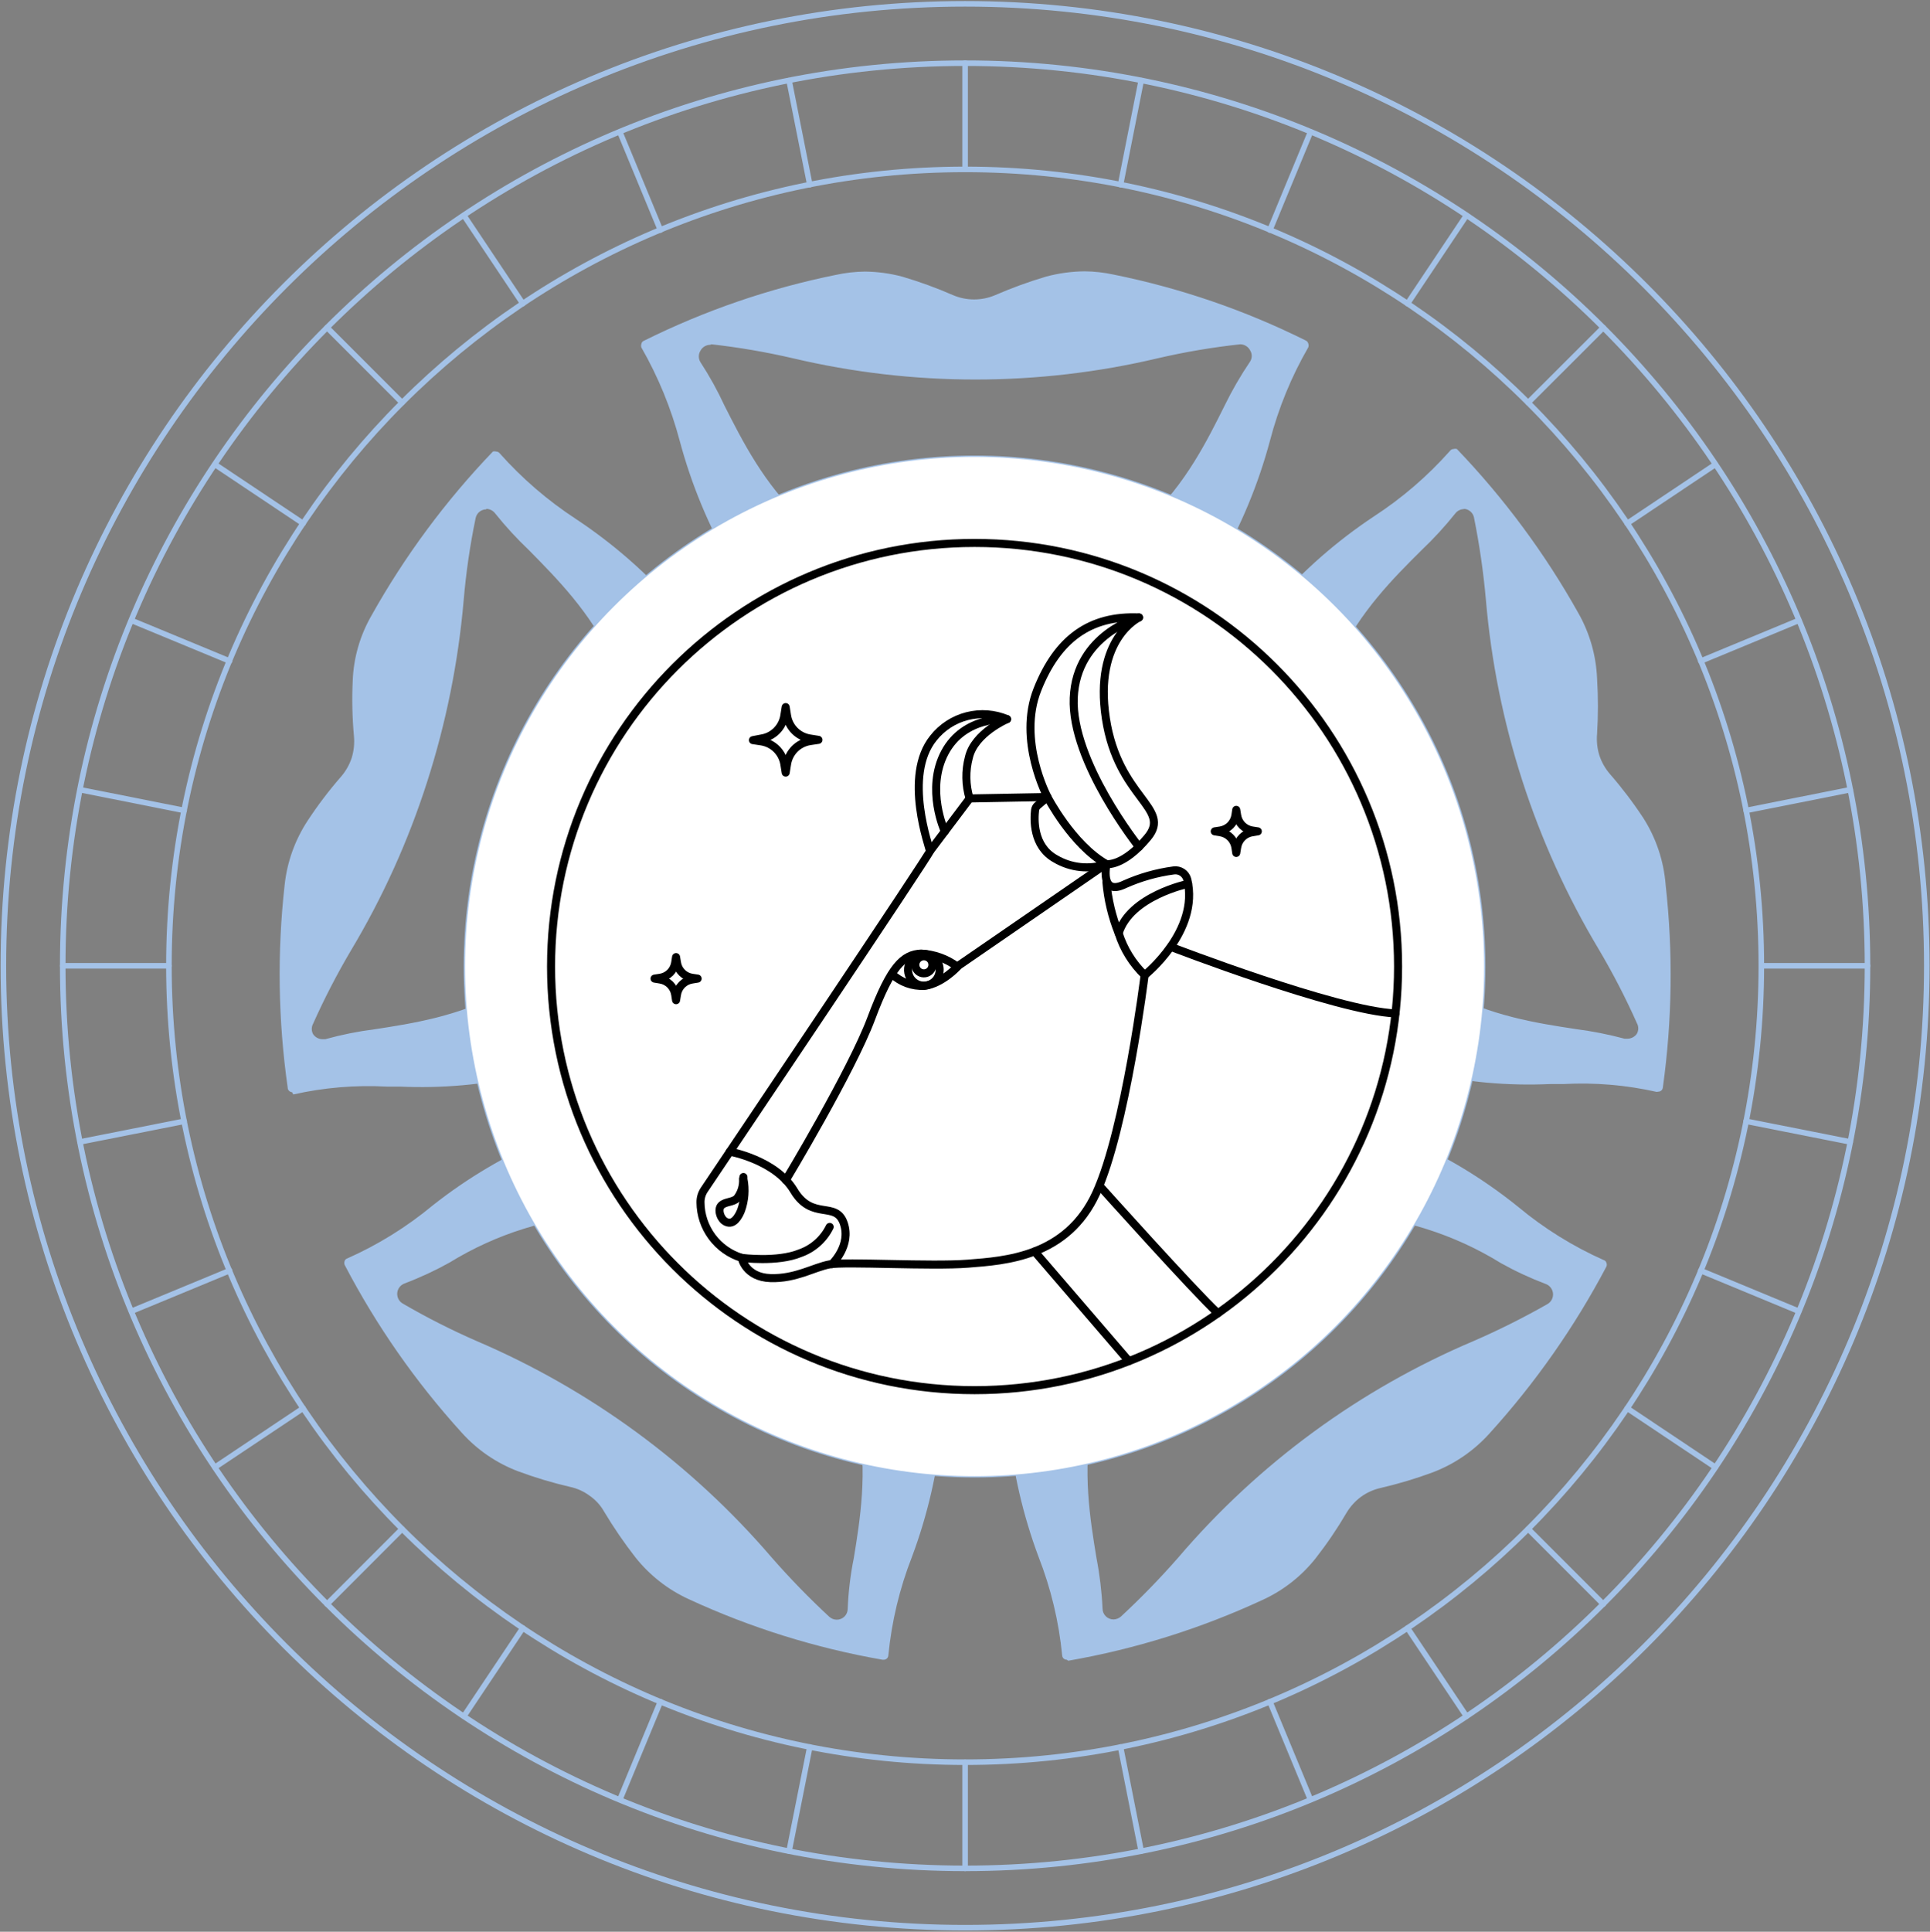 <?xml version="1.0" encoding="UTF-8"?> <svg xmlns="http://www.w3.org/2000/svg" width="1513" height="1514" viewBox="0 0 1513 1514" fill="none"><rect x="0" y="0" width="1513" height="1514" fill="#808080" stroke="none"/><path d="M764.428 545.501C726.504 544.827 689.3 535.074 655.938 517.068C622.579 499.062 594.042 473.328 572.724 442.03C555.33 411.778 541.946 379.4 532.911 345.709C526.138 320.077 516.033 295.44 502.852 272.425C502.484 271.465 502.484 270.405 502.852 269.445C502.932 268.904 503.161 268.395 503.512 267.975C503.863 267.554 504.323 267.239 504.843 267.062C552.525 243.346 603.122 225.985 655.337 215.426C662.859 213.783 670.53 212.918 678.23 212.844C688.046 212.955 697.809 214.29 707.295 216.816C720.857 220.814 734.155 225.656 747.11 231.314C752.331 233.543 757.952 234.692 763.632 234.692C769.309 234.692 774.93 233.543 780.155 231.314C793.116 225.679 806.414 220.837 819.967 216.816C829.835 214.15 840.004 212.749 850.226 212.646C857.926 212.719 865.597 213.584 873.119 215.227C925.334 225.786 975.935 243.147 1023.62 266.864C1024.1 267.086 1024.54 267.416 1024.88 267.829C1025.23 268.241 1025.47 268.726 1025.61 269.247C1025.97 270.206 1025.97 271.267 1025.61 272.226C1012.34 295.2 1002.23 319.849 995.547 345.51C986.51 379.202 973.126 411.58 955.732 441.832C934.414 473.13 905.877 498.864 872.518 516.87C839.156 534.876 801.952 544.626 764.029 545.304L764.428 545.501ZM556.799 270.24C555.191 270.247 553.617 270.695 552.247 271.536C550.878 272.377 549.765 273.578 549.036 275.006C548.247 276.328 547.831 277.838 547.831 279.376C547.831 280.914 548.247 282.423 549.036 283.745C556.162 294.658 562.482 306.075 567.948 317.904C595.818 372.917 637.023 455.138 764.428 455.138C891.83 455.138 932.84 372.52 960.112 317.706C965.934 305.804 972.588 294.323 980.018 283.348C980.85 282.041 981.292 280.526 981.292 278.978C981.292 277.431 980.85 275.915 980.018 274.609C979.289 273.18 978.176 271.98 976.807 271.139C975.437 270.298 973.862 269.85 972.255 269.843C950.554 272.191 929.018 275.839 907.755 280.766C813.639 303.01 715.612 303.01 621.497 280.766C600.492 275.904 579.223 272.257 557.796 269.843L556.799 270.24Z" fill="#A4C2E7"></path><path d="M228.919 855.989C228.004 855.939 227.143 855.538 226.513 854.873C225.884 854.209 225.534 853.33 225.535 852.415C218.024 799.766 217.222 746.382 223.146 693.535C225.074 675.52 231.284 658.225 241.261 643.089C249.165 631.06 257.877 619.583 267.339 608.731C271.067 604.427 273.908 599.432 275.7 594.033C277.383 588.574 277.991 582.842 277.492 577.153C276.164 562.761 275.831 548.296 276.497 533.858C277.123 515.769 282.18 498.108 291.228 482.42C317.357 435.737 349.332 392.558 386.382 353.925C387.223 353.651 388.129 353.651 388.97 353.925C389.512 353.917 390.048 354.039 390.533 354.281C391.018 354.523 391.438 354.877 391.757 355.315C409.296 375.021 429.378 392.317 451.477 406.753C480.56 426.01 506.937 449.052 529.91 475.27C552.945 505.633 568.435 541.011 575.115 578.502C581.792 615.993 579.469 654.53 568.329 690.952C556.193 726.903 535.625 759.445 508.342 785.87C481.058 812.296 447.845 831.841 411.465 842.883C379.36 850.175 346.416 853.113 313.523 851.619H303.171C278.585 850.296 253.933 852.369 229.915 857.776L228.919 855.989ZM381.206 399.206C379.221 399.217 377.301 399.917 375.776 401.185C374.251 402.453 373.215 404.211 372.846 406.157C368.448 427.401 365.324 448.888 363.489 470.504C359.291 518.888 349.676 566.65 334.823 612.9C320.05 659.061 300.011 703.373 275.103 744.97C264.128 763.525 254.225 782.688 245.442 802.368C244.762 803.615 244.406 805.017 244.406 806.439C244.406 807.86 244.762 809.258 245.442 810.509C246.233 811.693 247.296 812.671 248.543 813.362C249.789 814.053 251.183 814.438 252.608 814.48H254.997C267.599 810.976 280.44 808.386 293.417 806.735C353.138 797.6 444.311 783.699 483.527 661.559C522.744 539.419 457.847 475.072 414.65 431.181C405.176 422.196 396.33 412.574 388.174 402.383C387.36 401.3 386.31 400.415 385.103 399.796C383.896 399.177 382.563 398.839 381.206 398.809V399.206Z" fill="#A4C2E7"></path><path d="M691.829 1300.82C639.343 1291.66 588.284 1275.7 539.939 1253.36C523.608 1245.88 509.282 1234.65 498.134 1220.59C489.252 1209.18 481.075 1197.24 473.649 1184.84C470.856 1179.87 466.978 1175.59 462.302 1172.33C457.748 1168.94 452.522 1166.57 446.974 1165.37C433.055 1162.15 419.358 1158.04 405.966 1153.06C389.1 1146.64 374.016 1136.29 361.972 1122.87C325.876 1083.14 295.034 1038.96 270.202 991.4C269.802 990.38 269.802 989.245 270.202 988.221C270.378 987.741 270.67 987.307 271.051 986.961C271.433 986.616 271.893 986.366 272.392 986.237C296.569 975.478 319.144 961.444 339.477 944.531C366.54 923.206 396.331 905.573 428.063 892.099C453.192 882.951 479.746 878.312 506.495 878.397C555.565 877.973 603.532 892.908 643.654 921.094C674.009 944.143 698.437 974.066 714.913 1008.39C731.39 1042.72 739.443 1080.46 738.41 1118.51C735.043 1153.27 727.148 1187.46 714.92 1220.19C705.213 1244.97 698.985 1270.97 696.407 1297.44C696.354 1298.36 695.955 1299.22 695.288 1299.85C694.621 1300.47 693.74 1300.82 692.823 1300.82H691.829ZM473.649 951.681C430.78 953.985 389.171 966.955 352.616 989.416C341.228 995.773 329.385 1001.28 317.182 1005.9C315.626 1006.46 314.259 1007.44 313.241 1008.74C312.223 1010.04 311.594 1011.6 311.427 1013.24C311.261 1014.88 311.563 1016.54 312.3 1018.02C313.036 1019.49 314.177 1020.73 315.589 1021.59C334.313 1032.49 353.655 1042.31 373.518 1050.98C462.734 1089.1 541.953 1147.2 605.034 1220.78C619.276 1237.05 634.36 1252.56 650.222 1267.26C651.816 1268.66 653.869 1269.44 655.995 1269.44C658.266 1269.44 660.444 1268.54 662.048 1266.94C663.652 1265.34 664.557 1263.17 664.557 1260.9C665.085 1247.55 666.682 1234.27 669.332 1221.18C679.089 1161.6 694.017 1069.45 591.099 993.983C557.615 967.489 516.374 952.636 473.649 951.681Z" fill="#A4C2E7"></path><path d="M836.25 1300.81C835.332 1300.81 834.451 1300.47 833.784 1299.84C833.117 1299.21 832.718 1298.35 832.665 1297.44C830.091 1270.96 823.859 1244.96 814.152 1220.18C801.927 1187.45 794.029 1153.27 790.662 1118.5C789.629 1080.45 797.686 1042.71 814.162 1008.38C830.639 974.057 855.063 944.134 885.418 921.088C925.223 892.774 972.897 877.569 1021.78 877.592C1048.98 877.621 1075.95 882.531 1101.41 892.089C1133.29 905.982 1163.15 924.082 1190.19 945.911C1210.52 962.827 1233.1 976.86 1257.28 987.617C1257.76 987.742 1258.19 987.992 1258.54 988.34C1258.89 988.689 1259.15 989.127 1259.27 989.604C1259.51 990.098 1259.64 990.64 1259.64 991.193C1259.64 991.743 1259.51 992.289 1259.27 992.783C1234.32 1040.09 1203.48 1084.06 1167.5 1123.66C1155.42 1137.04 1140.35 1147.38 1123.5 1153.85C1110.11 1158.82 1096.42 1162.93 1082.5 1166.16C1076.9 1167.39 1071.62 1169.76 1066.97 1173.11C1062.39 1176.49 1058.53 1180.74 1055.62 1185.62C1048.33 1198.06 1040.22 1210.01 1031.34 1221.37C1020.16 1235.48 1005.76 1246.72 989.333 1254.14C940.997 1276.51 889.933 1292.47 837.444 1301.61L836.25 1300.81ZM1055.23 951.274C1012.47 952.228 971.203 967.16 937.775 993.773C834.857 1069.24 849.587 1160.4 859.542 1220.98C862.087 1234.08 863.684 1247.36 864.318 1260.69C864.318 1262.96 865.219 1265.13 866.826 1266.73C868.43 1268.33 870.609 1269.24 872.879 1269.24C874.998 1269.2 877.038 1268.42 878.652 1267.05C894.449 1252.42 909.463 1236.97 923.642 1220.78C986.594 1146.97 1065.93 1088.83 1155.36 1050.97C1175.17 1042.35 1194.51 1032.67 1213.28 1021.98C1214.7 1021.12 1215.84 1019.88 1216.57 1018.4C1217.31 1016.92 1217.61 1015.27 1217.45 1013.63C1217.28 1011.99 1216.65 1010.43 1215.63 1009.13C1214.61 1007.83 1213.25 1006.84 1211.69 1006.29C1199.63 1001.73 1187.91 996.29 1176.66 990.002C1140.01 967.331 1098.27 954.156 1055.23 951.672V951.274Z" fill="#A4C2E7"></path><path d="M1298.79 855.783C1274.77 850.364 1250.12 848.291 1225.53 849.627H1215.18C1182.28 851.121 1149.34 848.182 1117.24 840.887C1080.85 829.848 1047.64 810.303 1020.36 783.878C993.076 757.452 972.51 724.91 960.371 688.956C949.234 652.534 946.908 614 953.588 576.506C960.265 539.016 975.758 503.638 998.793 473.276C1021.69 447.061 1048 424.018 1077.03 404.758C1099.16 390.365 1119.24 373.063 1136.75 353.321C1137.06 352.883 1137.48 352.528 1137.97 352.286C1138.45 352.044 1138.99 351.922 1139.53 351.93C1140.37 351.657 1141.28 351.657 1142.12 351.93C1179.17 390.564 1211.14 433.742 1237.28 480.425C1246.23 496.154 1251.28 513.791 1252.01 531.863C1252.9 546.281 1252.9 560.742 1252.01 575.157C1251.51 580.85 1252.11 586.581 1253.8 592.04C1255.59 597.44 1258.43 602.431 1262.16 606.735C1271.62 617.587 1280.33 629.067 1288.24 641.094C1298.31 656.868 1304.32 674.876 1305.76 693.526C1311.65 746.37 1310.91 799.741 1303.56 852.407C1303.47 853.282 1303.05 854.095 1302.38 854.681C1301.72 855.267 1300.87 855.589 1299.98 855.582L1298.79 855.783ZM1147.69 398.999C1146.33 399.014 1145 399.345 1143.79 399.965C1142.58 400.586 1141.53 401.479 1140.73 402.573C1132.69 412.624 1123.98 422.113 1114.65 430.974C1071.05 474.269 1005.76 539.211 1044.97 661.353C1084.19 783.493 1175.17 797.395 1235.29 806.529C1248.18 808.2 1260.95 810.721 1273.51 814.077H1276.09C1277.52 814.031 1278.91 813.646 1280.16 812.955C1281.4 812.264 1282.47 811.287 1283.26 810.106C1283.94 808.855 1284.3 807.454 1284.3 806.032C1284.3 804.611 1283.94 803.212 1283.26 801.962C1274.42 782.14 1264.46 762.845 1253.4 744.169C1203.36 660.576 1173.07 566.714 1164.81 469.701C1162.88 448.097 1159.76 426.615 1155.46 405.354C1155.04 403.577 1154.05 401.982 1152.66 400.802C1151.26 399.623 1149.52 398.921 1147.69 398.8V398.999Z" fill="#A4C2E7"></path><circle cx="763.998" cy="757.533" r="399.971" fill="white" stroke="#A4C2E7"></circle><path d="M756.573 1510.84C1172.95 1510.84 1510.49 1173.3 1510.49 756.92C1510.49 340.541 1172.95 3 756.573 3C340.195 3 2.654 340.541 2.654 756.92C2.654 1173.3 340.195 1510.84 756.573 1510.84Z" stroke="#A4C2E7" stroke-width="4.353" stroke-linecap="round" stroke-linejoin="round"></path><path d="M756.587 1464.35C1147.28 1464.35 1464.01 1147.63 1464.01 756.933C1464.01 366.236 1147.28 49.514 756.587 49.514C365.89 49.514 49.167 366.236 49.167 756.933C49.167 1147.63 365.89 1464.35 756.587 1464.35Z" stroke="#A4C2E7" stroke-width="4.353" stroke-linecap="round" stroke-linejoin="round"></path><path d="M756.585 132.74V49.576" stroke="#A4C2E7" stroke-width="4.353" stroke-linecap="round" stroke-linejoin="round"></path><path d="M756.585 1464.38V1381.21" stroke="#A4C2E7" stroke-width="4.353" stroke-linecap="round" stroke-linejoin="round"></path><path d="M1380.87 756.932H1464.03" stroke="#A4C2E7" stroke-width="4.353" stroke-linecap="round" stroke-linejoin="round"></path><path d="M49.229 756.932H132.394" stroke="#A4C2E7" stroke-width="4.353" stroke-linecap="round" stroke-linejoin="round"></path><path d="M1198 315.565L1256.87 256.769" stroke="#A4C2E7" stroke-width="4.353" stroke-linecap="round" stroke-linejoin="round"></path><path d="M256.422 1257.22L315.219 1198.35" stroke="#A4C2E7" stroke-width="4.353" stroke-linecap="round" stroke-linejoin="round"></path><path d="M1198 1198.35L1256.87 1257.22" stroke="#A4C2E7" stroke-width="4.353" stroke-linecap="round" stroke-linejoin="round"></path><path d="M256.422 256.769L315.219 315.565" stroke="#A4C2E7" stroke-width="4.353" stroke-linecap="round" stroke-linejoin="round"></path><path d="M517.743 180.324L485.923 103.419" stroke="#A4C2E7" stroke-width="4.353" stroke-linecap="round" stroke-linejoin="round"></path><path d="M1027.34 1410.47L995.517 1333.64" stroke="#A4C2E7" stroke-width="4.353" stroke-linecap="round" stroke-linejoin="round"></path><path d="M1333.3 518.09L1410.13 486.27" stroke="#A4C2E7" stroke-width="4.353" stroke-linecap="round" stroke-linejoin="round"></path><path d="M103.073 1027.68L179.977 995.863" stroke="#A4C2E7" stroke-width="4.353" stroke-linecap="round" stroke-linejoin="round"></path><path d="M995.517 180.324L1027.34 103.419" stroke="#A4C2E7" stroke-width="4.353" stroke-linecap="round" stroke-linejoin="round"></path><path d="M485.923 1410.47L517.743 1333.64" stroke="#A4C2E7" stroke-width="4.353" stroke-linecap="round" stroke-linejoin="round"></path><path d="M1333.3 995.863L1410.13 1027.68" stroke="#A4C2E7" stroke-width="4.353" stroke-linecap="round" stroke-linejoin="round"></path><path d="M103.073 486.27L179.977 518.09" stroke="#A4C2E7" stroke-width="4.353" stroke-linecap="round" stroke-linejoin="round"></path><path d="M634.849 144.736L618.604 63.136" stroke="#A4C2E7" stroke-width="4.353" stroke-linecap="round" stroke-linejoin="round"></path><path d="M894.615 1450.82L878.444 1369.22" stroke="#A4C2E7" stroke-width="4.353" stroke-linecap="round" stroke-linejoin="round"></path><path d="M1368.88 635.196L1450.47 618.951" stroke="#A4C2E7" stroke-width="4.353" stroke-linecap="round" stroke-linejoin="round"></path><path d="M62.79 894.961L144.389 878.79" stroke="#A4C2E7" stroke-width="4.353" stroke-linecap="round" stroke-linejoin="round"></path><path d="M1103.4 237.966L1149.6 168.811" stroke="#A4C2E7" stroke-width="4.353" stroke-linecap="round" stroke-linejoin="round"></path><path d="M363.666 1345.11L409.868 1275.96" stroke="#A4C2E7" stroke-width="4.353" stroke-linecap="round" stroke-linejoin="round"></path><path d="M1275.61 1103.75L1344.76 1149.95" stroke="#A4C2E7" stroke-width="4.353" stroke-linecap="round" stroke-linejoin="round"></path><path d="M168.465 364.012L237.619 410.215" stroke="#A4C2E7" stroke-width="4.353" stroke-linecap="round" stroke-linejoin="round"></path><path d="M409.868 237.966L363.666 168.811" stroke="#A4C2E7" stroke-width="4.353" stroke-linecap="round" stroke-linejoin="round"></path><path d="M1149.6 1345.11L1103.4 1275.96" stroke="#A4C2E7" stroke-width="4.353" stroke-linecap="round" stroke-linejoin="round"></path><path d="M1275.61 410.215L1344.76 364.012" stroke="#A4C2E7" stroke-width="4.353" stroke-linecap="round" stroke-linejoin="round"></path><path d="M168.465 1149.95L237.619 1103.75" stroke="#A4C2E7" stroke-width="4.353" stroke-linecap="round" stroke-linejoin="round"></path><path d="M878.444 144.736L894.615 63.136" stroke="#A4C2E7" stroke-width="4.353" stroke-linecap="round" stroke-linejoin="round"></path><path d="M618.604 1450.82L634.849 1369.22" stroke="#A4C2E7" stroke-width="4.353" stroke-linecap="round" stroke-linejoin="round"></path><path d="M1368.88 878.79L1450.47 894.961" stroke="#A4C2E7" stroke-width="4.353" stroke-linecap="round" stroke-linejoin="round"></path><path d="M62.79 618.951L144.389 635.196" stroke="#A4C2E7" stroke-width="4.353" stroke-linecap="round" stroke-linejoin="round"></path><path d="M756.599 1381.13C1101.32 1381.13 1380.78 1101.67 1380.78 756.945C1380.78 412.22 1101.32 132.765 756.599 132.765C411.873 132.765 132.418 412.22 132.418 756.945C132.418 1101.67 411.873 1381.13 756.599 1381.13Z" stroke="#A4C2E7" stroke-width="4.353" stroke-linecap="round" stroke-linejoin="round"></path><path d="M764 1089.54C947.358 1089.54 1096 940.894 1096 757.535C1096 574.177 947.358 425.535 764 425.535C580.641 425.535 432 574.177 432 757.535C432 940.894 580.641 1089.54 764 1089.54Z" stroke="black" stroke-width="6.31" stroke-linecap="round" stroke-linejoin="round"></path><path d="M867.372 677.252C867.372 677.252 880.487 679.484 899.684 656.324C918.882 633.164 876.524 625.741 866.925 563.069C857.326 500.397 892.932 483.934 892.932 483.934C854.48 482.26 829.032 500.676 813.238 540.467C797.445 580.258 821.163 624.681 821.163 624.681L760.109 625.797C756.914 615.327 756.72 604.171 759.551 593.596C764.072 574.398 789.464 563.628 789.464 563.628C779.565 559.446 768.569 558.623 758.158 561.283C747.747 563.944 738.494 569.942 731.815 578.361C707.539 608.274 729.025 664.807 729.025 667.095C729.025 669.383 574.995 898.418 552.114 932.461C550.144 935.374 549.112 938.821 549.156 942.338C549.219 952.086 552.385 961.56 558.195 969.387C564.005 977.214 572.157 982.987 581.469 985.868C581.469 985.868 584.315 1001.1 604.071 1001.72C623.827 1002.33 638.002 993.235 650.447 990.947C662.893 988.659 730.141 992.677 758.937 990.389C787.734 988.101 836.398 985.31 859.391 934.972C882.384 884.633 897.285 764.312 897.285 764.312C897.285 764.312 940.48 729.99 930.769 689.418C930.197 687.09 928.775 685.06 926.782 683.727C924.788 682.395 922.369 681.857 919.998 682.219C906.764 683.993 893.852 687.658 881.659 693.101C861.903 702.7 867.428 677.252 867.428 677.252" stroke="black" stroke-width="6.31" stroke-linecap="round" stroke-linejoin="round"></path><path d="M931.356 692.727C931.356 692.727 885.817 702.214 876.943 731.457C871.76 718.616 868.525 705.073 867.344 691.276" stroke="black" stroke-width="6.31" stroke-linecap="round" stroke-linejoin="round"></path><path d="M867.369 677.274C840.469 662.038 821.16 624.703 821.16 624.703L813.347 631.344C812.314 632.228 811.639 633.458 811.449 634.804C810.612 641.669 809.44 663.155 827.355 673.088C833.33 676.626 839.998 678.832 846.904 679.554C853.81 680.276 860.791 679.499 867.369 677.274Z" stroke="black" stroke-width="6.31" stroke-linecap="round" stroke-linejoin="round"></path><path d="M760.088 625.874L729.003 667.115" stroke="black" stroke-width="6.31" stroke-linecap="round" stroke-linejoin="round"></path><path d="M892.904 483.967C892.904 483.967 843.849 496.97 841.729 546.974C839.608 596.978 892.904 663.78 892.904 663.78" stroke="black" stroke-width="6.31" stroke-linecap="round" stroke-linejoin="round"></path><path d="M789.457 563.643C789.457 563.643 755.972 560.965 740.681 589.817C725.39 618.67 740.681 651.596 740.681 651.596" stroke="black" stroke-width="6.31" stroke-linecap="round" stroke-linejoin="round"></path><path d="M581.458 985.868C581.458 985.868 609.362 989.551 627.276 982.185C637.392 978.613 645.707 971.221 650.437 961.592" stroke="black" stroke-width="6.31" stroke-linecap="round" stroke-linejoin="round"></path><path d="M582.524 923.834C582.878 929.323 581.232 934.755 577.892 939.125C574.599 942.473 568.851 941.58 565.558 944.706C562.266 947.831 564.833 955.867 569.297 957.709C575.213 960.443 579.175 953.133 580.961 948.668C583.8 940.765 584.436 932.238 582.803 924.001C582.803 923.499 582.803 922.996 582.803 922.494" stroke="black" stroke-width="6.31" stroke-linecap="round" stroke-linejoin="round"></path><path d="M572.124 902.602C572.124 902.602 608.008 909.019 622.351 933.017C636.693 957.014 655.166 940.886 661.416 958.577C667.666 976.268 652.208 990.722 652.208 990.722" stroke="black" stroke-width="6.31" stroke-linecap="round" stroke-linejoin="round"></path><path d="M616.042 924.956C616.042 924.956 667.664 839.236 683.011 798.217C698.358 757.198 708.18 747.99 722.076 747.376C732.302 747.903 742.144 751.436 750.37 757.533L866.953 677.282" stroke="black" stroke-width="6.31" stroke-linecap="round" stroke-linejoin="round"></path><path d="M699.263 763.42C702.639 766.584 706.617 769.034 710.961 770.626C715.304 772.218 719.924 772.918 724.544 772.685C738.552 771.01 750.774 757.505 750.774 757.505" stroke="black" stroke-width="6.31" stroke-linecap="round" stroke-linejoin="round"></path><path d="M917.781 742.08C917.781 742.08 1047.81 792.307 1093.97 794.26" stroke="black" stroke-width="6.31" stroke-linecap="round" stroke-linejoin="round"></path><path d="M811.055 980.865L884.944 1066.75" stroke="black" stroke-width="6.31" stroke-linecap="round" stroke-linejoin="round"></path><path d="M736.643 760.124C736.643 762.577 735.915 764.974 734.551 767.013C733.188 769.051 731.249 770.639 728.982 771.575C726.715 772.511 724.221 772.753 721.816 772.271C719.412 771.788 717.204 770.603 715.474 768.864C713.743 767.126 712.568 764.913 712.096 762.506C711.624 760.099 711.878 757.607 712.824 755.344C713.77 753.081 715.367 751.15 717.412 749.795C719.456 748.441 721.857 747.723 724.31 747.735C725.934 747.734 727.543 748.055 729.043 748.679C730.543 749.302 731.905 750.215 733.051 751.367C734.197 752.518 735.104 753.884 735.721 755.387C736.337 756.89 736.651 758.499 736.643 760.124Z" stroke="black" stroke-width="6.31" stroke-linecap="round" stroke-linejoin="round"></path><path d="M730.974 756.176C730.974 757.503 730.58 758.8 729.841 759.902C729.103 761.005 728.054 761.863 726.827 762.368C725.6 762.873 724.251 763.003 722.95 762.74C721.65 762.477 720.456 761.833 719.522 760.891C718.588 759.949 717.954 758.75 717.702 757.448C717.45 756.145 717.591 754.797 718.106 753.574C718.622 752.351 719.489 751.309 720.597 750.58C721.706 749.851 723.006 749.468 724.333 749.479C725.21 749.479 726.078 749.652 726.887 749.99C727.697 750.327 728.431 750.821 729.049 751.444C729.666 752.066 730.154 752.805 730.485 753.617C730.815 754.429 730.982 755.299 730.974 756.176Z" stroke="black" stroke-width="6.31" stroke-linecap="round" stroke-linejoin="round"></path><path d="M956.681 650.91C959.632 650.433 962.358 649.038 964.471 646.925C966.585 644.811 967.979 642.086 968.457 639.135L969.126 634.726L969.852 639.135C970.321 642.089 971.713 644.819 973.828 646.934C975.943 649.049 978.673 650.441 981.627 650.91L986.036 651.58L981.627 652.306C978.67 652.767 975.935 654.156 973.819 656.272C971.702 658.389 970.313 661.123 969.852 664.081L969.126 668.49L968.457 664.081C967.987 661.127 966.595 658.397 964.48 656.282C962.365 654.167 959.635 652.775 956.681 652.306L952.272 651.58L956.681 650.91Z" stroke="black" stroke-width="6.31" stroke-linecap="round" stroke-linejoin="round"></path><path d="M517.55 766.321C520.507 765.86 523.242 764.471 525.358 762.354C527.475 760.237 528.864 757.503 529.325 754.546L529.995 750.137L530.72 754.546C531.182 757.503 532.571 760.237 534.687 762.354C536.804 764.471 539.538 765.86 542.496 766.321L546.905 766.991L542.496 767.716C539.538 768.177 536.804 769.566 534.687 771.683C532.571 773.8 531.182 776.534 530.72 779.492L529.995 783.9L529.325 779.492C528.864 776.534 527.475 773.8 525.358 771.683C523.242 769.566 520.507 768.177 517.55 767.716L513.141 766.991L517.55 766.321Z" stroke="black" stroke-width="6.31" stroke-linecap="round" stroke-linejoin="round"></path><path d="M596.969 578.808C601.465 578.098 605.62 575.982 608.838 572.763C612.057 569.545 614.173 565.39 614.884 560.894L615.944 554.197L617.004 560.894C617.715 565.39 619.831 569.545 623.05 572.763C626.268 575.982 630.423 578.098 634.919 578.808L641.616 579.869L634.919 580.873C630.418 581.595 626.262 583.722 623.044 586.95C619.827 590.178 617.712 594.341 617.004 598.843L615.944 605.54L614.884 598.843C614.133 594.382 612 590.268 608.785 587.084C605.571 583.9 601.438 581.805 596.969 581.097L590.272 580.092L596.969 578.808Z" stroke="black" stroke-width="6.31" stroke-linecap="round" stroke-linejoin="round"></path><path d="M876.931 731.391C880.883 743.913 887.927 755.237 897.413 764.317" stroke="black" stroke-width="6.31" stroke-linecap="round" stroke-linejoin="round"></path><path d="M861.981 929.373C861.981 929.373 936.038 1011.97 954.733 1029.27" stroke="black" stroke-width="6.31" stroke-linecap="round" stroke-linejoin="round"></path></svg> 